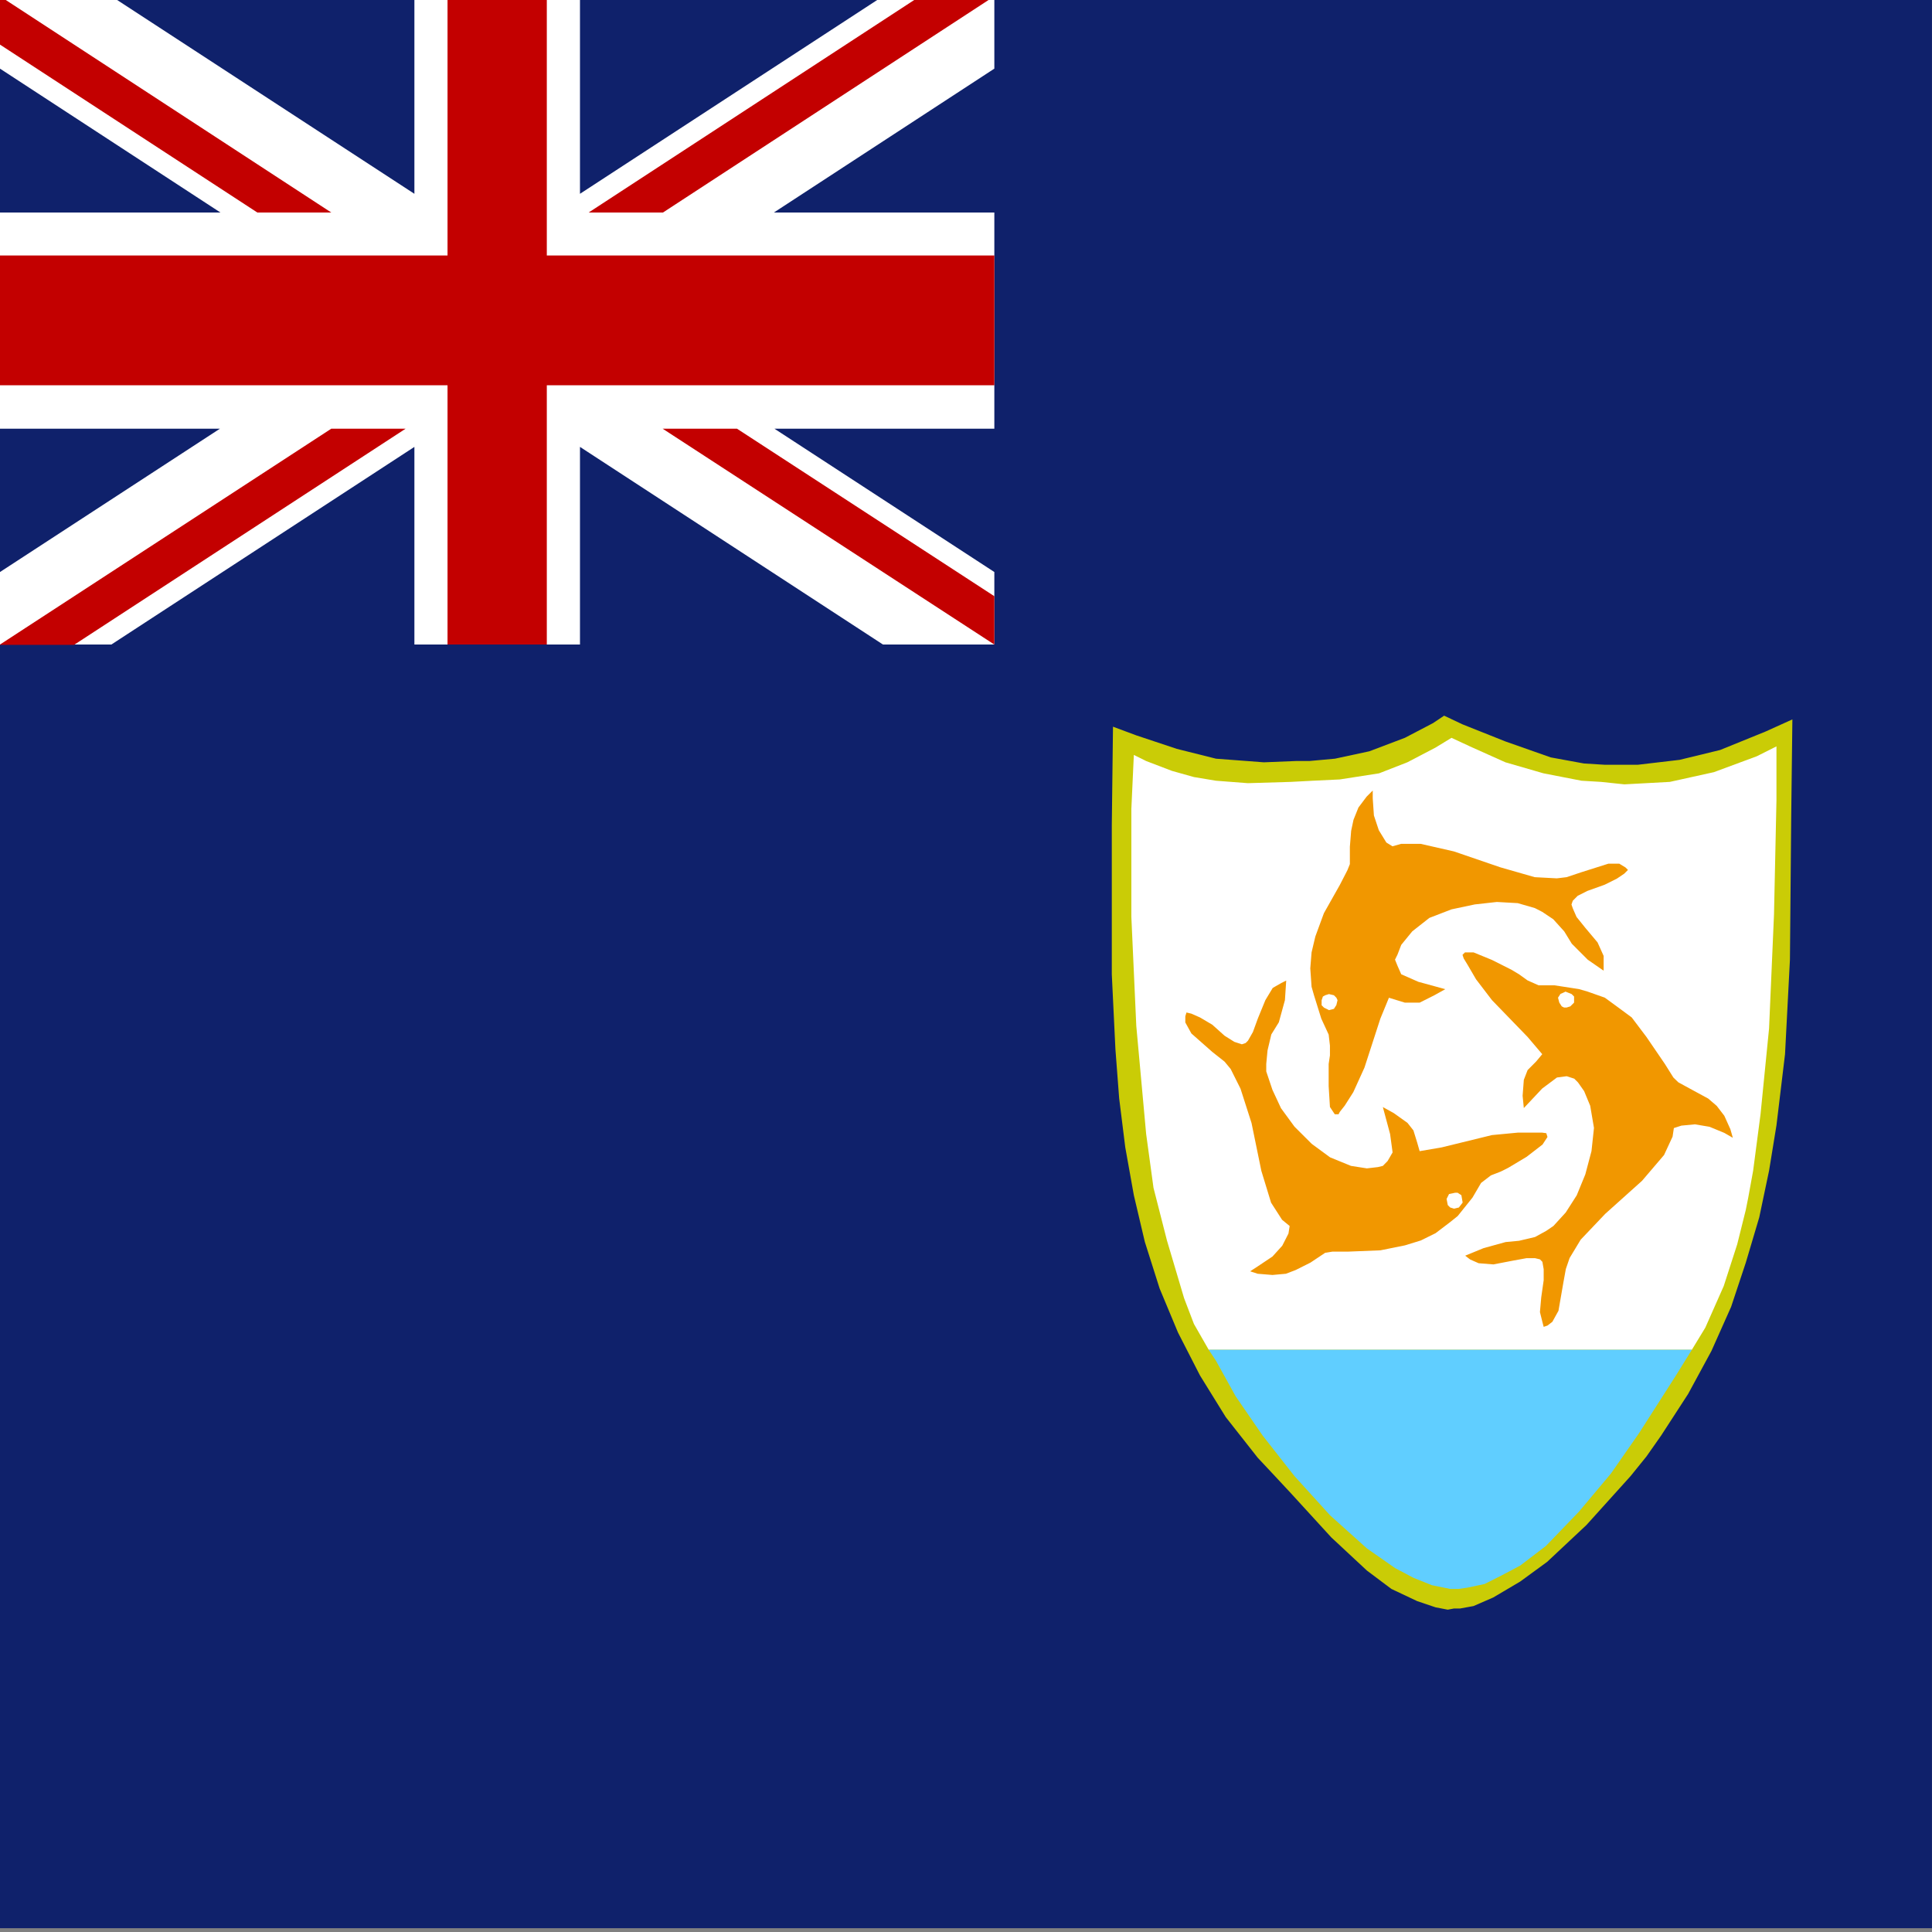 <svg id="vh-flag-icon-ai" data-name="vh-flag-icon-ai" xmlns="http://www.w3.org/2000/svg" viewBox="0 0 512 512"><rect x="0" y="0" width="512" height="512" fill="#808080" stroke="none"/><title>Flag of Anguilla</title><rect y="-1" width="511.99" height="511.99" fill="#0f216b"/><polygon points="294.95 192.92 294.64 218.6 294.64 258.23 295.6 278.07 296.59 291.06 298.21 304.07 300.48 316.74 303.39 329.1 307.31 341.46 312.18 353.13 318.02 364.53 324.85 375.56 333.3 386.3 337.87 391.18 342.09 395.71 352.8 407.42 362.24 416.21 368.73 421.08 375.56 424.31 380.44 425.96 383.67 426.58 385.32 426.27 386.93 426.27 390.5 425.62 395.72 423.35 402.86 419.13 410.01 413.91 420.41 404.16 432.12 391.18 436.34 385.96 440.22 380.43 447.37 369.41 453.55 358.01 458.76 346.33 462.65 334.63 466.22 322.61 468.82 310.25 470.78 298.23 473.05 279.38 474.35 254.35 474.69 216.31 475 190.65 467.86 193.88 455.84 198.76 445.1 201.37 434.04 202.67 427.89 202.67 425.29 202.67 419.76 202.33 410.97 200.72 398.95 196.49 387.58 191.96 382.71 189.66 379.79 191.62 372.31 195.53 362.89 199.1 353.77 201.06 346.96 201.68 343.39 201.68 334.94 202.02 322.25 201.06 311.84 198.45 301.13 194.88 294.95 192.58 294.95 192.92" fill="#cacc06" fill-rule="evenodd"/><polygon points="300.48 200.06 299.82 214.38 299.82 242.98 301.13 271.89 303.74 300.5 305.69 314.78 309.26 328.76 313.8 344.04 316.41 350.87 320.32 357.7 448.36 357.7 451.93 351.83 456.81 340.81 460.38 329.75 462.65 320.65 463.3 317.39 464.6 310.25 466.56 295.28 468.82 272.55 470.13 242.33 470.78 212.08 470.78 197.8 465.59 200.41 454.2 204.63 442.52 207.21 430.47 207.86 424.29 207.21 419.11 206.9 409.04 204.94 398.95 202.02 389.54 197.8 384.67 195.53 380.44 198.11 372.96 202.02 365.47 204.94 355.07 206.56 347.93 206.9 342.09 207.21 330.69 207.55 322.25 206.9 316.41 205.93 310.57 204.29 303.74 201.68 300.48 200.06 300.48 200.06" fill="#fff" fill-rule="evenodd"/><polygon points="320.32 357.7 322.25 360.62 327.46 370.03 334.61 380.43 343.05 391.18 352.49 401.58 362.24 410.34 369.7 415.55 374.57 418.13 379.45 420.09 384.32 421.08 386.59 421.08 388.89 420.74 393.42 419.78 397.99 417.48 402.86 414.9 409.69 409.69 418.45 400.59 426.9 390.52 434.38 379.78 444.13 364.53 448.36 357.7 320.32 357.7" fill="#60ceff" fill-rule="evenodd"/><path d="M408.7,300.16h-6.49l-6.83.65-13.32,3.26-5.84,1-.65-2.27-1-3.23L373,297.58,369.39,295l-2.92-1.62,1.92,7.15.66,4.87-1.31,2.27-1.27,1.3-1.31.32-2.92.34-4.22-.66-5.53-2.26-4.87-3.58-4.57-4.56-3.57-4.88-2.27-4.87-1.64-4.88v-2l.34-3.57,1-4.23,2-3.23,1.61-5.87.34-5.18-1.3.65-2.27,1.3-1.95,3.23-2,4.88-1.3,3.57-1.31,2.3-.62.62-1,.34-2-.65-2.58-1.62-3.26-2.92L318,269.63l-2.27-1-1.3-.31-.31,1v1.64l1.61,2.92,5.53,4.88,3.26,2.58,1.62,1.95,2.61,5.22,2.92,9.1,2.6,12.67,2.58,8.44,2.92,4.54,2,1.64-.31,2-1.65,3.23L337.21,333l-3.91,2.61-2,1.3,2,.65,3.91.32,3.57-.32,2.61-1,3.89-1.95,3.91-2.61,1.95-.31h4.23l8.44-.34,6.5-1.31,4.22-1.3,3.91-1.93,3.88-2.95,2-1.61,3.91-4.88,2.27-3.88,2.61-2,2.58-1,2-1,4.88-2.92,4.22-3.26,1.31-2-.32-1ZM384.32,320l-.65-.65-.31-1.62.65-1.3,1.62-.34h.65l1,.65.34,1.95-1,1.31-1.27.31Zm3.58-66,1,1.64,2.27,3.89,4.22,5.52,9.44,9.75,3.88,4.57-1.61,1.93-2.27,2.29-1,2.58-.32,4.22.32,3.26,4.87-5.18,3.91-2.92,2.58-.34,2,.65,1,1,1.62,2.3,1.61,3.88,1,5.87-.66,6.15-1.64,6.18-2.27,5.53-2.92,4.56-3.26,3.57-1.93,1.31-2.94,1.61-4.23,1-3.57.34-5.84,1.61-4.87,2,1.3,1,2.27,1,3.91.31,5.19-1,3.57-.65h2.27l1.3.31.65.66.34,1.95v2.92l-.65,4.56-.34,3.89.65,2.61.34,1.3,1-.34,1.3-1,1.62-2.92,1.3-7.49.65-3.57,1-2.92,2.94-4.87,6.5-6.84,9.75-8.75,5.84-6.84,2.26-4.87.34-2.27,2-.65,3.57-.34,3.88.65,3.92,1.62,2.26,1.3-.65-2.27-1.61-3.57-2-2.61-2.27-1.95L449,289.13l-4.22-2.3-1.31-1.27-2.26-3.6-4.88-7.15-3.91-5.18L428.86,267l-3.57-2.61-4.57-1.61-2.27-.66-6.49-1h-4.22l-2.92-1.3-2.3-1.65L400.57,257l-5.19-2.61-4.88-2h-2.26l-.66.65Zm26.33,9.1.65-.31,1.62.65.65.65v1.61l-1,1-1,.31h-.65l-.62-.31-.65-1-.34-1.3.65-1Zm-59.16,31.55,1.3-1.65,2.27-3.57,2.95-6.49,4.22-13,2.27-5.53,4.23,1.3h3.91l3.88-1.95,2.92-1.62-7.14-1.95-4.54-2-1-2.27-.65-1.61.65-1.31,1-2.6,2.92-3.58,4.54-3.57,5.86-2.26,6.18-1.31,5.84-.65,5.53.31,4.54,1.31,1.95,1,2.92,1.95,2.92,3.23,2,3.26,4.22,4.23,4.22,2.92v-3.91l-1.61-3.58-3.26-3.88L417.8,243l-1-2.29-.34-1,.34-1,1.3-1.31,2.58-1.3,4.57-1.64,3.25-1.62,1.93-1.3,1-1-.65-.65-1.64-1h-2.92l-7.14,2.26-3.92,1.31-2.58.31-5.86-.31-9.1-2.61-12.33-4.22-8.79-2h-5.19l-2.29.65-1.62-1-2-3.26-1.3-3.91-.31-4.54V209.5l-1.62,1.62L360,214l-1.31,3.26-.62,2.92-.34,4.22V229l-.65,1.61-2,3.89L350.85,242l-2.27,6.18-1,4.22-.34,4.23.34,4.87.65,2.27,1.93,6.18,1.95,4.22.34,2.92v2.61l-.34,2.27v5.87l.34,5.52,1.28,1.93h1Zm-3.88-30.9,1-.31,1.31.31.65.65.31.65-.31,1.31-.65,1-1.31.34-.65-.34-.65-.31-.65-.65v-1.31l.34-1Z" fill="#f19700" fill-rule="evenodd"/><rect y="-1" width="263.51" height="171.81" fill="#0f216b"/><polygon points="0 -1 0 18.19 58.42 56.32 0 56.32 0 113.61 58.28 113.61 0 151.59 0 170.81 29.51 170.81 109.82 118.43 109.82 170.81 153.7 170.81 153.7 118.43 234 170.81 263.51 170.81 263.51 151.59 205.23 113.61 263.51 113.61 263.51 56.32 205.09 56.32 263.51 18.19 263.51 -1 234 -1 153.7 51.36 153.7 -1 109.7 -1 109.82 -1 109.82 51.36 29.51 -1 0 -1" fill="#fff" fill-rule="evenodd"/><path d="M263.51,170.81l-87.9-57.2h19.7L263.51,158v12.81ZM0,67.71V102.1H118.6v68.71h26.31V102.1h118.6V67.71H144.91V-1H118.6V67.71Zm0,103.1,87.79-57.2h19.7L19.62,170.9H0ZM0-1,87.79,56.32H68.2L0,11.82ZM156,56.32,243.81-1h19.7L175.69,56.32Z" fill="#c30000" fill-rule="evenodd"/></svg>